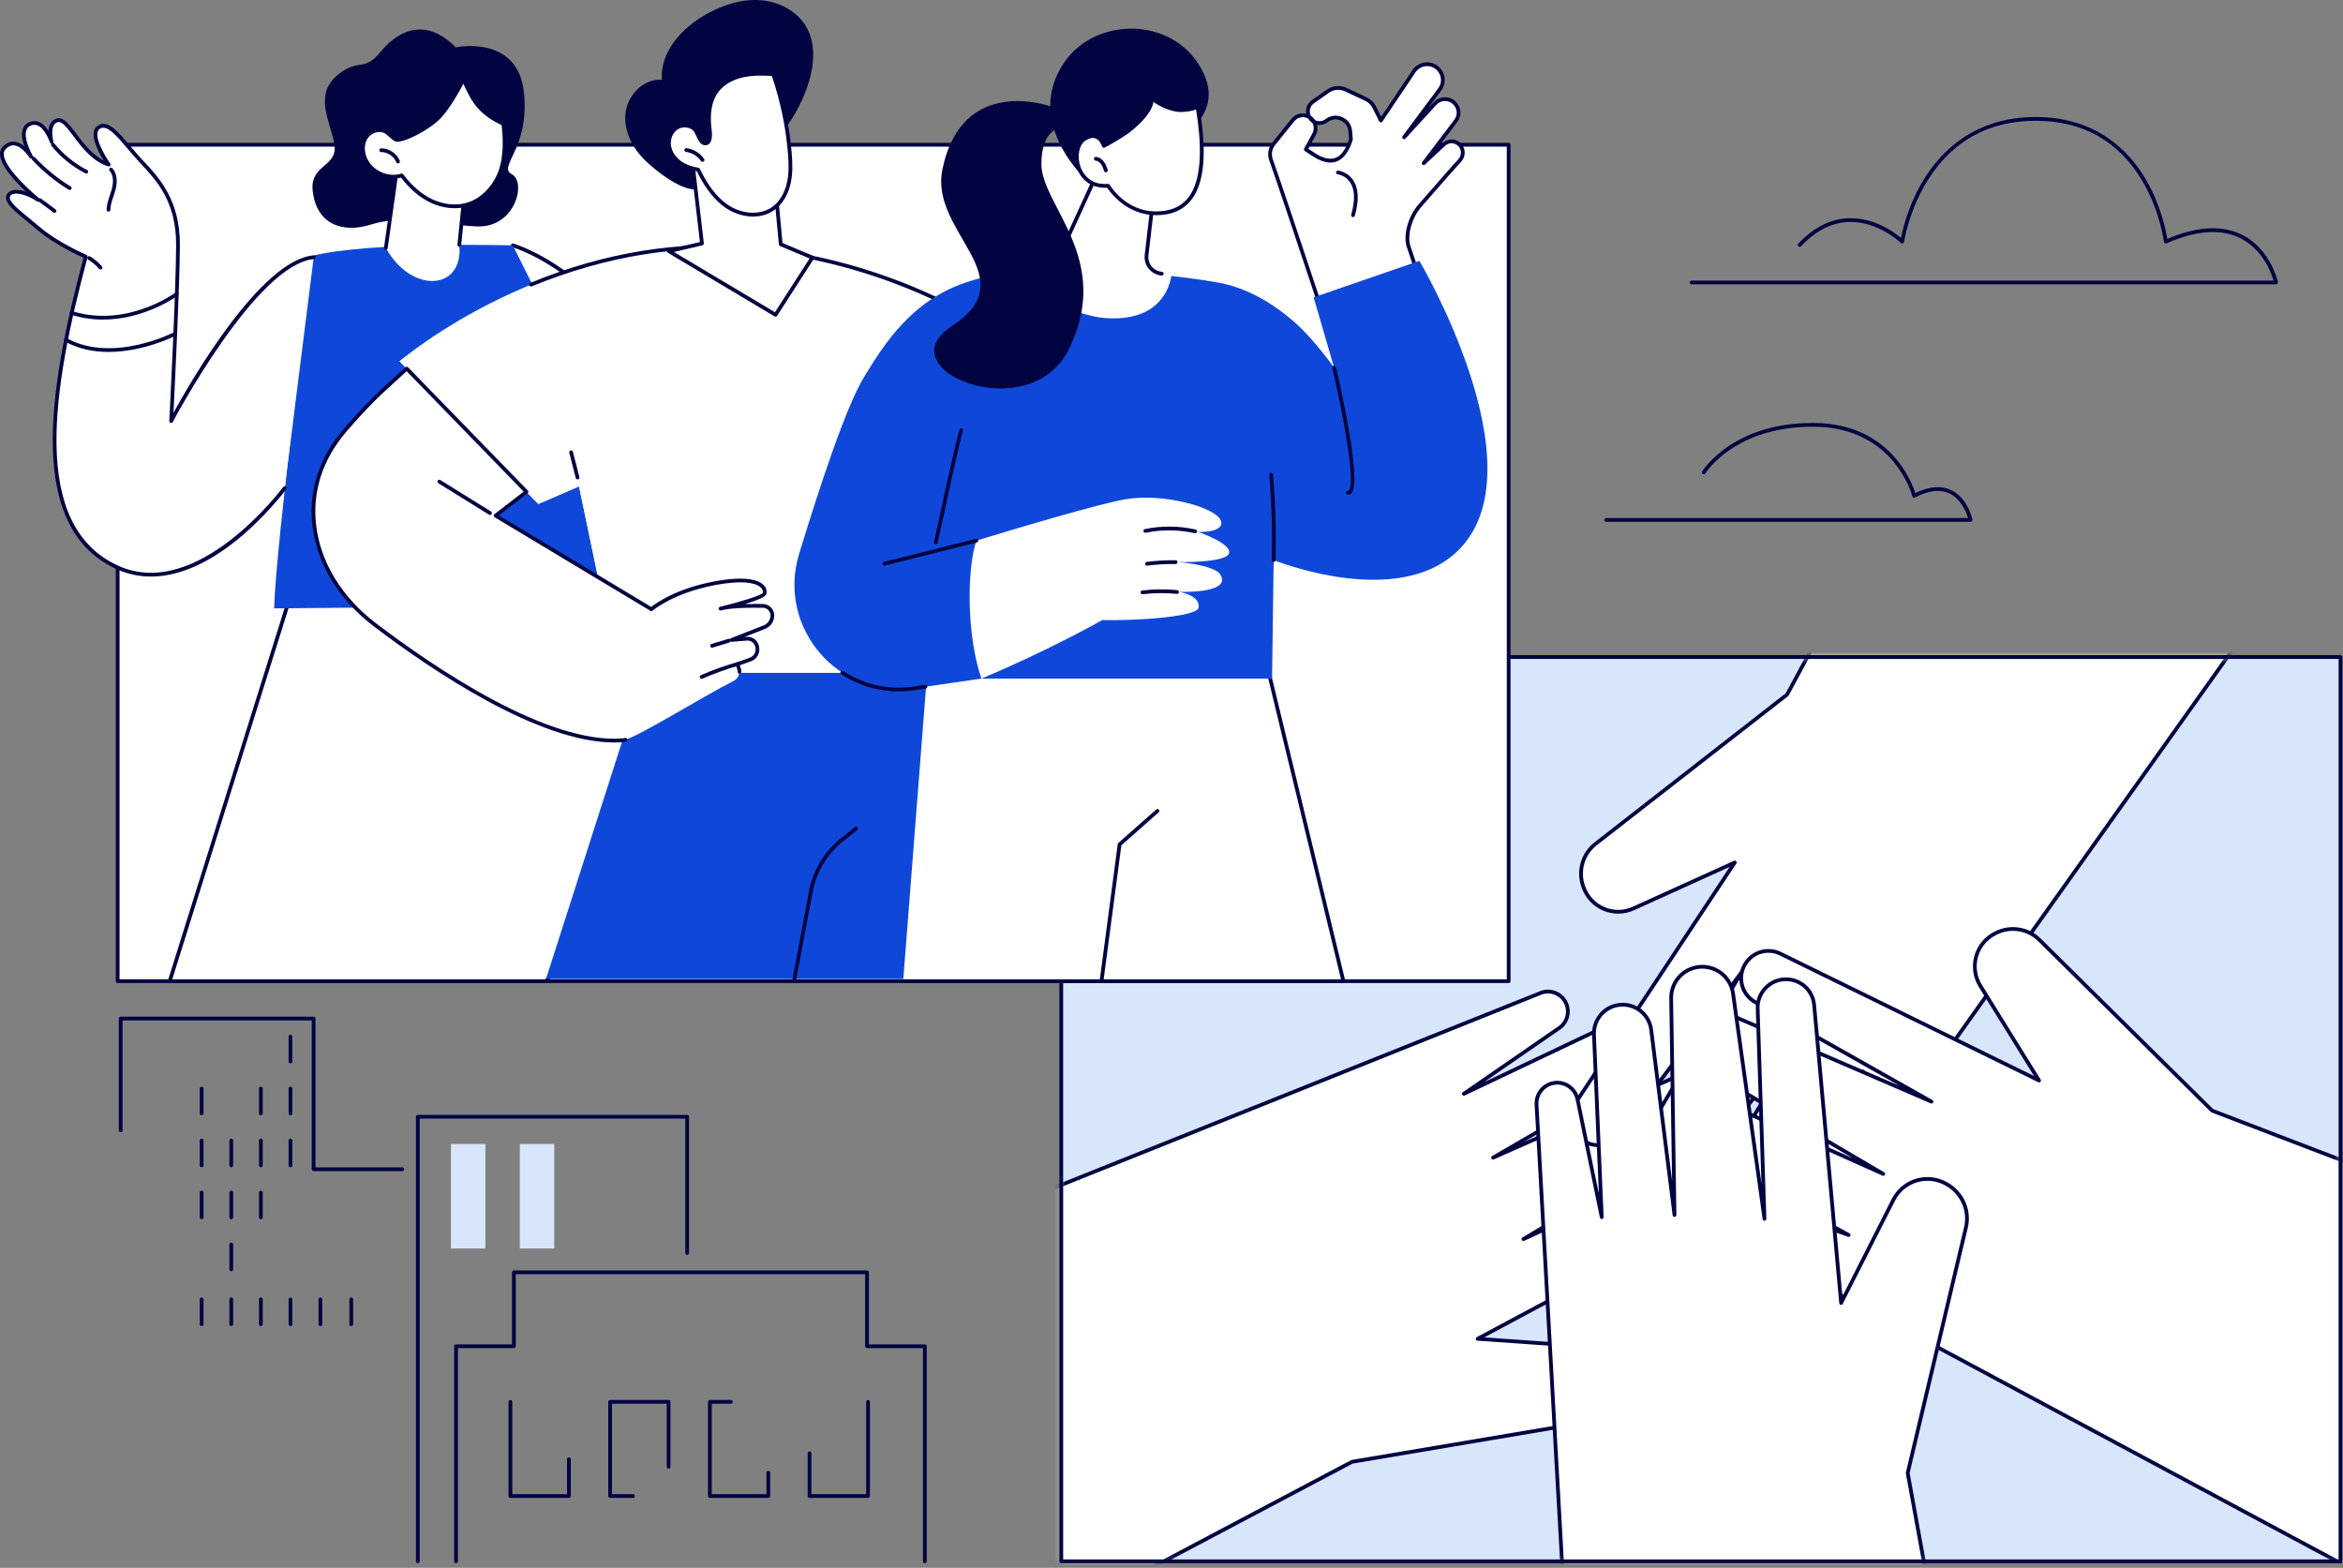 <svg width="408" height="273" viewBox="0 0 408 273" fill="none" xmlns="http://www.w3.org/2000/svg">
<rect x="0" y="0" width="408" height="273" fill="#808080" stroke="none"/>
<g clip-path="url(#clip0_6456_5121)">
<path d="M184.805 271.867H407.564V114.409L184.805 114.409L184.805 271.867Z" fill="#D8E6FB"/>
<mask id="mask0_6456_5121" style="mask-type:luminance" maskUnits="userSpaceOnUse" x="184" y="114" width="224" height="158">
<path d="M184.805 271.867H407.564V114.41L184.805 114.41L184.805 271.867Z" fill="white"/>
</mask>
<g mask="url(#mask0_6456_5121)">
<path d="M135.499 226.064L268.012 173.009C269.513 172.271 271.325 172.71 272.326 174.051C273.506 175.633 273.137 177.88 271.514 179L254.905 190.462L282.556 177.33C284.901 176.216 287.707 177.16 288.903 179.469C290.09 181.758 289.27 184.576 287.042 185.87L259.991 201.583L293.283 186.87C295.756 185.823 298.62 186.825 299.902 189.187C301.222 191.621 300.419 194.664 298.067 196.124L265.283 215.76L297.279 200.96C299.718 199.822 302.613 200.938 303.661 203.42C304.619 205.687 303.693 208.311 301.524 209.471L257.302 233.127L276.638 234.468C280.386 234.728 283.109 238.144 282.531 241.861L282.508 242.003C282.069 244.834 279.893 247.04 277.103 247.51C265.339 249.489 235.426 254.542 235.426 254.542L161.456 293.674L135.498 226.066L135.499 226.064Z" fill="white"/>
<path d="M161.457 294C161.419 294 161.38 293.993 161.343 293.979C161.255 293.947 161.185 293.878 161.153 293.79L135.195 226.182C135.131 226.015 135.213 225.826 135.379 225.761L267.891 172.705C269.51 171.91 271.496 172.389 272.589 173.857C273.213 174.694 273.464 175.722 273.295 176.753C273.126 177.783 272.56 178.677 271.701 179.271L258.44 188.423L282.416 177.035C284.934 175.839 287.911 176.843 289.194 179.318C290.464 181.768 289.591 184.77 287.207 186.154L265.295 198.882L293.153 186.571C295.798 185.451 298.822 186.508 300.192 189.031C301.594 191.615 300.738 194.853 298.243 196.403L270.728 212.882L297.144 200.664C298.403 200.077 299.813 200.027 301.111 200.529C302.409 201.028 303.422 202.012 303.964 203.294C304.995 205.733 304.013 208.513 301.68 209.761L258.462 232.88L276.664 234.143C278.541 234.273 280.291 235.193 281.466 236.665C282.639 238.138 283.147 240.05 282.858 241.913L282.835 242.056C282.375 245.018 280.095 247.34 277.161 247.834C265.683 249.766 236.919 254.624 235.536 254.859L161.612 293.967C161.564 293.993 161.512 294.005 161.459 294.005L161.457 294ZM135.92 226.249L161.63 293.21L235.274 254.249C235.306 254.233 235.338 254.222 235.373 254.217C235.373 254.217 265.287 249.164 277.051 247.184C279.707 246.738 281.77 244.635 282.188 241.951L282.21 241.809C282.471 240.128 282.014 238.401 280.953 237.071C279.893 235.741 278.312 234.912 276.618 234.794L257.281 233.452C257.136 233.442 257.014 233.336 256.984 233.194C256.955 233.051 257.021 232.905 257.151 232.837L301.372 209.181C303.404 208.094 304.26 205.672 303.363 203.547C302.89 202.43 302.008 201.573 300.876 201.139C299.744 200.703 298.518 200.744 297.42 201.258L265.423 216.057C265.264 216.13 265.078 216.066 264.996 215.913C264.915 215.758 264.968 215.568 265.118 215.479L297.903 195.843C300.099 194.479 300.854 191.622 299.617 189.343C298.409 187.118 295.741 186.184 293.412 187.172L260.124 201.884C259.965 201.954 259.78 201.888 259.701 201.732C259.622 201.577 259.679 201.387 259.829 201.301L286.88 185.588C288.961 184.38 289.723 181.758 288.615 179.62C287.495 177.459 284.895 176.583 282.699 177.627L255.047 190.761C254.893 190.834 254.709 190.777 254.624 190.629C254.539 190.481 254.581 190.292 254.722 190.196L271.331 178.734C272.043 178.243 272.511 177.502 272.652 176.65C272.791 175.796 272.585 174.945 272.068 174.252C271.163 173.037 269.519 172.64 268.159 173.308L135.924 226.253L135.92 226.249Z" fill="#020341"/>
<path d="M398.382 99.631L321.154 208.187C320.181 209.55 318.378 210.026 316.862 209.321C315.073 208.489 314.334 206.337 315.232 204.579L324.421 186.598L306.305 211.297C304.768 213.393 301.851 213.894 299.704 212.431C297.576 210.979 296.961 208.108 298.308 205.912L314.674 179.226L292.34 207.998C290.66 210.096 287.664 210.575 285.415 209.104C283.1 207.589 282.366 204.528 283.743 202.126L303.296 169.263L282.145 197.494C280.536 199.654 277.46 200.048 275.361 198.363C273.443 196.822 273.016 194.072 274.375 192.021L302.09 150.185L284.434 158.193C281.011 159.744 276.996 158.032 275.744 154.485L275.697 154.349C274.743 151.648 275.612 148.673 277.846 146.935C287.263 139.602 311.199 120.939 311.199 120.939L328.112 89.613L398.38 99.632L398.382 99.631Z" fill="white"/>
<path d="M302.424 213.601C301.424 213.601 300.414 213.308 299.522 212.702C297.243 211.149 296.59 208.091 298.03 205.741L311.286 184.126L292.599 208.201C290.801 210.444 287.637 210.949 285.237 209.379C282.779 207.771 281.998 204.513 283.459 201.964L299.869 174.385L282.408 197.692C281.577 198.808 280.359 199.52 278.979 199.697C277.601 199.874 276.242 199.49 275.158 198.619C273.094 196.962 272.641 194.048 274.103 191.841L301.19 150.955L284.57 158.493C282.856 159.271 280.879 159.293 279.149 158.554C277.418 157.815 276.065 156.374 275.437 154.596L275.389 154.461C274.391 151.635 275.297 148.507 277.646 146.679C286.801 139.548 309.686 121.707 310.946 120.725L327.825 89.46C327.89 89.339 328.023 89.271 328.159 89.292L398.428 99.311C398.541 99.327 398.637 99.402 398.682 99.506C398.727 99.611 398.715 99.732 398.648 99.826L321.42 208.382C320.357 209.873 318.383 210.393 316.724 209.623C315.777 209.182 315.07 208.396 314.73 207.408C314.392 206.42 314.466 205.364 314.941 204.435L322.277 190.078L306.568 211.495C305.558 212.873 304.003 213.606 302.423 213.606L302.424 213.601ZM314.675 178.899C314.739 178.899 314.804 178.918 314.861 178.957C315.003 179.057 315.044 179.25 314.953 179.397L298.587 206.083C297.329 208.135 297.9 210.805 299.889 212.16C301.9 213.53 304.602 213.066 306.041 211.104L324.156 186.404C324.257 186.267 324.447 186.23 324.591 186.32C324.737 186.409 324.789 186.595 324.71 186.748L315.522 204.729C315.128 205.5 315.067 206.373 315.348 207.191C315.629 208.009 316.216 208.66 316.998 209.025C318.371 209.663 320.006 209.231 320.887 207.998L397.801 99.881L328.29 89.97L311.485 121.095C311.462 121.136 311.434 121.17 311.399 121.198C311.399 121.198 287.461 139.861 278.045 147.193C275.92 148.849 275.1 151.681 276.004 154.241L276.052 154.376C276.618 155.981 277.84 157.282 279.403 157.95C280.965 158.617 282.751 158.597 284.298 157.895L301.955 149.887C302.088 149.828 302.244 149.862 302.339 149.973C302.434 150.085 302.443 150.246 302.363 150.366L274.648 192.202C273.374 194.125 273.769 196.663 275.566 198.107C276.511 198.867 277.695 199.2 278.896 199.046C280.098 198.893 281.16 198.271 281.883 197.298L303.035 169.067C303.139 168.927 303.335 168.895 303.479 168.991C303.623 169.088 303.667 169.281 303.578 169.432L284.025 202.294C282.739 204.539 283.426 207.412 285.597 208.83C287.713 210.215 290.504 209.77 292.088 207.793L314.418 179.025C314.482 178.942 314.579 178.899 314.677 178.899H314.675Z" fill="#020341"/>
<path d="M422.673 280.289L300.117 214.617C298.642 213.829 297.937 212.101 298.437 210.503C299.029 208.62 301.063 207.606 302.92 208.269L321.919 215.055L295.109 200.279C292.835 199.025 291.958 196.194 293.129 193.873C294.289 191.57 297.052 190.587 299.403 191.638L327.953 204.418L296.561 185.983C294.267 184.588 293.404 181.676 294.567 179.251C295.765 176.756 298.7 175.628 301.258 176.684L336.339 191.826L305.637 174.495C303.289 173.178 302.498 170.175 303.896 167.873C305.172 165.77 307.84 164.987 310.047 166.07L355.074 188.151L344.849 171.661C342.867 168.465 344.042 164.255 347.39 162.551L347.518 162.485C350.068 161.187 353.126 161.664 355.139 163.656C363.623 172.052 385.214 193.394 385.214 193.394L418.43 206.114L422.673 280.291V280.289Z" fill="white"/>
<path d="M422.673 280.616C422.62 280.616 422.568 280.603 422.519 280.578L299.963 214.906C298.35 214.045 297.577 212.151 298.125 210.405C298.439 209.408 299.125 208.604 300.059 208.138C300.992 207.673 302.048 207.61 303.032 207.961L318.2 213.378L294.951 200.566C292.511 199.221 291.581 196.217 292.836 193.725C294.076 191.262 297.02 190.213 299.535 191.341L322.66 201.693L296.393 186.269C293.938 184.776 293.028 181.701 294.269 179.113C295.542 176.462 298.666 175.264 301.381 176.384L330.822 189.092L305.475 174.783C304.261 174.103 303.398 172.988 303.045 171.64C302.691 170.293 302.893 168.896 303.615 167.706C304.988 165.442 307.814 164.614 310.189 165.778L354.193 187.358L344.568 171.837C343.576 170.236 343.296 168.276 343.803 166.461C344.309 164.647 345.561 163.116 347.24 162.261L347.368 162.195C350.037 160.837 353.251 161.331 355.366 163.424C363.616 171.588 384.258 191.991 385.392 193.112L418.544 205.809C418.664 205.855 418.746 205.968 418.753 206.096L422.997 280.273C423.004 280.392 422.947 280.503 422.847 280.567C422.794 280.601 422.733 280.619 422.672 280.619L422.673 280.616ZM301.75 208.391C301.27 208.391 300.793 208.503 300.35 208.724C299.577 209.109 299.009 209.776 298.749 210.601C298.295 212.047 298.935 213.615 300.27 214.329L422.312 279.725L418.113 206.343L385.095 193.698C385.054 193.682 385.015 193.657 384.983 193.626C384.983 193.626 363.393 172.284 354.907 163.888C352.993 161.993 350.081 161.547 347.665 162.777L347.537 162.842C346.022 163.613 344.892 164.996 344.434 166.634C343.977 168.273 344.229 170.041 345.125 171.487L355.35 187.976C355.427 188.1 355.412 188.261 355.314 188.369C355.216 188.478 355.059 188.507 354.928 188.443L309.901 166.363C307.832 165.349 305.369 166.07 304.174 168.042C303.545 169.079 303.369 170.297 303.676 171.471C303.985 172.644 304.737 173.617 305.794 174.209L336.496 191.54C336.648 191.625 336.706 191.815 336.629 191.972C336.551 192.128 336.366 192.196 336.205 192.126L301.124 176.985C298.734 175.998 295.979 177.056 294.858 179.394C293.761 181.677 294.565 184.389 296.728 185.704L328.115 204.136C328.265 204.223 328.32 204.414 328.239 204.568C328.159 204.723 327.973 204.789 327.815 204.717L299.265 191.937C297.069 190.954 294.5 191.869 293.417 194.02C292.321 196.194 293.132 198.817 295.263 199.992L322.074 214.768C322.224 214.849 322.285 215.034 322.215 215.188C322.145 215.345 321.968 215.421 321.806 215.362L302.807 208.577C302.461 208.454 302.103 208.391 301.747 208.391H301.75Z" fill="#020341"/>
<path d="M273.161 292.832L267.566 192.341C267.469 190.606 268.621 189.047 270.305 188.632C272.291 188.143 274.286 189.404 274.699 191.411L278.923 211.939L277.568 180.169C277.454 177.474 279.49 175.171 282.176 174.96C284.841 174.751 287.199 176.674 287.533 179.329L291.593 211.567L291.011 173.758C291.011 170.968 293.126 168.633 295.897 168.361C298.754 168.081 301.332 170.08 301.776 172.921L307.262 212.233L306.074 175.633C305.974 172.839 308.209 170.519 311 170.519C313.551 170.519 315.681 172.467 315.911 175.011L320.608 226.891L329.705 208.93C331.469 205.449 335.83 204.223 339.143 206.279L339.27 206.358C341.793 207.924 343.019 210.896 342.338 213.756C339.472 225.815 332.201 256.483 332.201 256.483L338.825 292.834H273.163L273.161 292.832Z" fill="white"/>
<path d="M338.824 293.161H273.161C272.987 293.161 272.845 293.026 272.834 292.852L267.239 192.36C267.134 190.469 268.39 188.768 270.228 188.316C271.276 188.058 272.355 188.234 273.267 188.809C274.179 189.387 274.801 190.286 275.019 191.345L278.422 207.885L277.242 180.184C277.118 177.298 279.275 174.861 282.149 174.635C284.995 174.408 287.499 176.455 287.857 179.289L291.173 205.625L290.682 173.766C290.682 170.788 292.91 168.328 295.865 168.038C298.89 167.742 301.629 169.864 302.099 172.873L306.735 206.095L305.747 175.644C305.695 174.205 306.218 172.839 307.217 171.803C308.217 170.764 309.561 170.193 311 170.193C313.738 170.193 315.99 172.252 316.236 174.983L320.83 225.728L329.413 208.782C330.295 207.042 331.877 205.741 333.753 205.214C335.629 204.688 337.656 204.975 339.314 206.002L339.44 206.081C342.077 207.717 343.369 210.832 342.655 213.834C339.867 225.563 332.909 254.908 332.534 256.494L339.146 292.776C339.164 292.871 339.137 292.969 339.075 293.045C339.013 293.12 338.921 293.163 338.824 293.163V293.161ZM273.47 292.505H338.432L331.877 256.541C331.87 256.497 331.87 256.451 331.88 256.407C331.88 256.407 339.152 225.739 342.017 213.68C342.665 210.954 341.49 208.123 339.094 206.636L338.968 206.557C337.466 205.626 335.63 205.364 333.928 205.843C332.228 206.321 330.794 207.5 329.995 209.077L320.897 227.039C320.832 227.17 320.688 227.24 320.544 227.213C320.401 227.184 320.293 227.065 320.279 226.921L315.583 175.041C315.366 172.65 313.395 170.848 310.999 170.848C309.738 170.848 308.562 171.347 307.687 172.256C306.812 173.165 306.354 174.359 306.399 175.622L307.587 212.224C307.593 212.398 307.461 212.547 307.289 212.562C307.119 212.577 306.96 212.453 306.937 212.281L301.451 172.969C301.035 170.309 298.608 168.428 295.929 168.689C293.31 168.947 291.336 171.127 291.336 173.76L291.918 211.564C291.921 211.738 291.788 211.884 291.614 211.895C291.443 211.909 291.288 211.782 291.266 211.61L287.208 179.372C286.895 176.886 284.694 175.093 282.201 175.289C279.679 175.488 277.787 177.626 277.895 180.157L279.25 211.927C279.257 212.098 279.132 212.245 278.963 212.266C278.795 212.287 278.636 212.174 278.602 212.007L274.378 191.479C274.197 190.597 273.677 189.846 272.916 189.366C272.156 188.885 271.256 188.738 270.382 188.954C268.851 189.33 267.804 190.749 267.891 192.326L273.469 292.508L273.47 292.505Z" fill="#020341"/>
</g>
<path d="M407.564 272.195H184.805C184.624 272.195 184.479 272.047 184.479 271.867V114.41C184.479 114.228 184.626 114.082 184.805 114.082H407.564C407.745 114.082 407.891 114.23 407.891 114.41V271.867C407.891 272.049 407.744 272.195 407.564 272.195ZM185.132 271.54H407.237V114.737H185.132V271.539V271.54Z" fill="#020341"/>
<path d="M161.05 272.195C160.869 272.195 160.723 272.047 160.723 271.868V234.749H150.978C150.797 234.749 150.651 234.602 150.651 234.422V221.876H89.813V234.422C89.813 234.604 89.666 234.749 89.486 234.749H79.741V271.868C79.741 272.049 79.594 272.195 79.414 272.195C79.234 272.195 79.087 272.047 79.087 271.868V234.421C79.087 234.239 79.234 234.093 79.414 234.093H89.159V221.547C89.159 221.366 89.306 221.22 89.486 221.22H150.978C151.159 221.22 151.305 221.367 151.305 221.547V234.093H161.05C161.231 234.093 161.377 234.241 161.377 234.421V271.868C161.377 272.049 161.23 272.195 161.05 272.195Z" fill="#020341"/>
<path d="M99.065 260.826H88.883C88.702 260.826 88.556 260.679 88.556 260.499V244.107C88.556 243.925 88.703 243.779 88.883 243.779C89.063 243.779 89.21 243.927 89.21 244.107V260.17H98.738V254.091C98.738 253.91 98.885 253.764 99.065 253.764C99.245 253.764 99.392 253.911 99.392 254.091V260.499C99.392 260.681 99.245 260.826 99.065 260.826Z" fill="#020341"/>
<path d="M110.226 260.826H106.245C106.064 260.826 105.919 260.679 105.919 260.499V244.107C105.919 243.925 106.066 243.779 106.245 243.779H116.427C116.609 243.779 116.754 243.927 116.754 244.107V255.418C116.754 255.6 116.607 255.745 116.427 255.745C116.248 255.745 116.101 255.598 116.101 255.418V244.434H106.572V260.17H110.225C110.406 260.17 110.551 260.318 110.551 260.498C110.551 260.678 110.404 260.825 110.225 260.825L110.226 260.826Z" fill="#020341"/>
<path d="M133.793 260.826H123.611C123.429 260.826 123.284 260.679 123.284 260.499V244.107C123.284 243.925 123.431 243.779 123.611 243.779H127.259C127.44 243.779 127.585 243.927 127.585 244.107C127.585 244.287 127.438 244.434 127.259 244.434H123.937V260.17H133.466V256.449C133.466 256.268 133.613 256.122 133.793 256.122C133.972 256.122 134.119 256.269 134.119 256.449V260.498C134.119 260.679 133.972 260.825 133.793 260.825V260.826Z" fill="#020341"/>
<path d="M151.155 260.826H140.973C140.792 260.826 140.646 260.679 140.646 260.499V253.061C140.646 252.879 140.793 252.733 140.973 252.733C141.153 252.733 141.3 252.881 141.3 253.061V260.172H150.828V244.108C150.828 243.927 150.975 243.781 151.155 243.781C151.335 243.781 151.482 243.928 151.482 244.108V260.501C151.482 260.682 151.335 260.828 151.155 260.828V260.826Z" fill="#020341"/>
<path d="M72.755 272.195C72.574 272.195 72.428 272.047 72.428 271.867V194.459C72.428 194.277 72.576 194.131 72.755 194.131H119.661C119.842 194.131 119.988 194.279 119.988 194.459V218.18C119.988 218.361 119.841 218.507 119.661 218.507C119.481 218.507 119.334 218.36 119.334 218.18V194.786H73.084V271.867C73.084 272.049 72.936 272.195 72.757 272.195H72.755Z" fill="#020341"/>
<path d="M70.067 203.926H54.613C54.432 203.926 54.286 203.779 54.286 203.599V177.688H21.345V196.834C21.345 197.015 21.197 197.161 21.018 197.161C20.838 197.161 20.691 197.014 20.691 196.834V177.361C20.691 177.179 20.838 177.034 21.018 177.034H54.613C54.794 177.034 54.94 177.181 54.94 177.361V203.271H70.067C70.248 203.271 70.394 203.419 70.394 203.599C70.394 203.779 70.246 203.926 70.067 203.926Z" fill="#020341"/>
<path d="M50.582 185.156C50.401 185.156 50.255 185.009 50.255 184.829V180.505C50.255 180.324 50.402 180.178 50.582 180.178C50.762 180.178 50.909 180.325 50.909 180.505V184.829C50.909 185.011 50.762 185.156 50.582 185.156Z" fill="#020341"/>
<path d="M50.582 194.204C50.401 194.204 50.255 194.057 50.255 193.877V189.553C50.255 189.372 50.402 189.226 50.582 189.226C50.762 189.226 50.909 189.373 50.909 189.553V193.877C50.909 194.058 50.762 194.204 50.582 194.204Z" fill="#020341"/>
<path d="M50.582 203.254C50.401 203.254 50.255 203.106 50.255 202.926V198.602C50.255 198.421 50.402 198.275 50.582 198.275C50.762 198.275 50.909 198.423 50.909 198.602V202.926C50.909 203.108 50.762 203.254 50.582 203.254Z" fill="#020341"/>
<path d="M45.426 194.204C45.245 194.204 45.1 194.057 45.1 193.877V189.553C45.1 189.372 45.247 189.226 45.426 189.226C45.606 189.226 45.753 189.373 45.753 189.553V193.877C45.753 194.058 45.606 194.204 45.426 194.204Z" fill="#020341"/>
<path d="M45.426 203.254C45.245 203.254 45.1 203.106 45.1 202.926V198.602C45.1 198.421 45.247 198.275 45.426 198.275C45.606 198.275 45.753 198.423 45.753 198.602V202.926C45.753 203.108 45.606 203.254 45.426 203.254Z" fill="#020341"/>
<path d="M45.426 212.303C45.245 212.303 45.1 212.156 45.1 211.976V207.652C45.1 207.47 45.247 207.325 45.426 207.325C45.606 207.325 45.753 207.472 45.753 207.652V211.976C45.753 212.157 45.606 212.303 45.426 212.303Z" fill="#020341"/>
<path d="M40.271 203.254C40.09 203.254 39.944 203.106 39.944 202.926V198.602C39.944 198.421 40.091 198.275 40.271 198.275C40.45 198.275 40.597 198.423 40.597 198.602V202.926C40.597 203.108 40.45 203.254 40.271 203.254Z" fill="#020341"/>
<path d="M40.271 212.303C40.09 212.303 39.944 212.156 39.944 211.976V207.652C39.944 207.47 40.091 207.325 40.271 207.325C40.45 207.325 40.597 207.472 40.597 207.652V211.976C40.597 212.157 40.45 212.303 40.271 212.303Z" fill="#020341"/>
<path d="M40.271 221.352C40.09 221.352 39.944 221.205 39.944 221.025V216.701C39.944 216.52 40.091 216.374 40.271 216.374C40.45 216.374 40.597 216.521 40.597 216.701V221.025C40.597 221.206 40.45 221.352 40.271 221.352Z" fill="#020341"/>
<path d="M35.114 194.204C34.932 194.204 34.787 194.057 34.787 193.877V189.553C34.787 189.372 34.934 189.226 35.114 189.226C35.293 189.226 35.44 189.373 35.44 189.553V193.877C35.44 194.058 35.293 194.204 35.114 194.204Z" fill="#020341"/>
<path d="M35.114 203.254C34.932 203.254 34.787 203.106 34.787 202.926V198.602C34.787 198.421 34.934 198.275 35.114 198.275C35.293 198.275 35.44 198.423 35.44 198.602V202.926C35.44 203.108 35.293 203.254 35.114 203.254Z" fill="#020341"/>
<path d="M50.582 230.912C50.401 230.912 50.255 230.765 50.255 230.585V226.261C50.255 226.079 50.402 225.933 50.582 225.933C50.762 225.933 50.909 226.081 50.909 226.261V230.585C50.909 230.766 50.762 230.912 50.582 230.912Z" fill="#020341"/>
<path d="M61.165 230.912C60.984 230.912 60.838 230.765 60.838 230.585V226.261C60.838 226.079 60.985 225.933 61.165 225.933C61.345 225.933 61.492 226.081 61.492 226.261V230.585C61.492 230.766 61.345 230.912 61.165 230.912Z" fill="#020341"/>
<path d="M45.426 230.912C45.245 230.912 45.1 230.765 45.1 230.585V226.261C45.1 226.079 45.247 225.933 45.426 225.933C45.606 225.933 45.753 226.081 45.753 226.261V230.585C45.753 230.766 45.606 230.912 45.426 230.912Z" fill="#020341"/>
<path d="M55.794 230.912C55.613 230.912 55.467 230.765 55.467 230.585V226.261C55.467 226.079 55.614 225.933 55.794 225.933C55.974 225.933 56.121 226.081 56.121 226.261V230.585C56.121 230.766 55.974 230.912 55.794 230.912Z" fill="#020341"/>
<path d="M40.271 230.912C40.09 230.912 39.944 230.765 39.944 230.585V226.261C39.944 226.079 40.091 225.933 40.271 225.933C40.45 225.933 40.597 226.081 40.597 226.261V230.585C40.597 230.766 40.45 230.912 40.271 230.912Z" fill="#020341"/>
<path d="M35.114 230.912C34.932 230.912 34.787 230.765 34.787 230.585V226.261C34.787 226.079 34.934 225.933 35.114 225.933C35.293 225.933 35.44 226.081 35.44 226.261V230.585C35.44 230.766 35.293 230.912 35.114 230.912Z" fill="#020341"/>
<path d="M35.114 212.303C34.932 212.303 34.787 212.156 34.787 211.976V207.652C34.787 207.47 34.934 207.325 35.114 207.325C35.293 207.325 35.44 207.472 35.44 207.652V211.976C35.44 212.157 35.293 212.303 35.114 212.303Z" fill="#020341"/>
<path d="M84.524 199.194H78.524V217.399H84.524V199.194Z" fill="#D8E6FB"/>
<path d="M96.521 199.194H90.522V217.399H96.521V199.194Z" fill="#D8E6FB"/>
<path d="M343.146 90.861H279.718C279.536 90.861 279.391 90.714 279.391 90.534C279.391 90.354 279.538 90.207 279.718 90.207H342.719C342.432 89.263 341.527 86.896 339.458 85.921C337.836 85.158 335.821 85.395 333.469 86.623C333.38 86.669 333.275 86.672 333.184 86.631C333.092 86.589 333.025 86.509 333.001 86.411C332.972 86.292 329.906 74.474 316.043 74.308C302.127 74.141 297.022 82.343 296.971 82.426C296.878 82.581 296.677 82.631 296.523 82.537C296.368 82.444 296.318 82.243 296.411 82.088C296.462 82.004 301.631 73.65 315.624 73.65C315.765 73.65 315.908 73.65 316.052 73.653C328.969 73.809 332.844 83.751 333.521 85.865C335.917 84.694 338.007 84.514 339.74 85.332C342.634 86.696 343.433 90.314 343.466 90.468C343.486 90.565 343.463 90.666 343.4 90.742C343.338 90.819 343.244 90.864 343.146 90.864V90.861Z" fill="#020341"/>
<path d="M396.339 49.517H294.571C294.39 49.517 294.244 49.37 294.244 49.19C294.244 49.01 294.391 48.863 294.571 48.863H395.913C395.534 47.575 394.064 43.48 390.199 41.511C386.817 39.787 382.466 40.077 377.269 42.37C377.174 42.412 377.066 42.406 376.975 42.355C376.884 42.303 376.825 42.212 376.813 42.108C376.807 42.055 376.157 36.757 373.077 31.535C368.967 24.566 362.71 21.032 354.481 21.032C346.252 21.032 339.881 24.573 335.58 31.56C332.363 36.783 331.574 42.065 331.566 42.117C331.549 42.239 331.464 42.34 331.348 42.381C331.232 42.421 331.103 42.391 331.014 42.305C330.975 42.268 327.102 38.539 322.063 38.65C319.041 38.716 316.202 40.138 313.628 42.876C313.505 43.008 313.297 43.014 313.166 42.889C313.035 42.766 313.028 42.558 313.153 42.427C315.854 39.554 318.849 38.063 322.056 37.994C326.397 37.902 329.835 40.428 331.026 41.435C331.33 39.888 332.37 35.525 335.024 31.215C338.069 26.271 343.917 20.376 354.482 20.376C365.048 20.376 370.741 26.273 373.654 31.221C376.283 35.687 377.177 40.211 377.401 41.6C382.618 39.379 387.025 39.153 390.505 40.929C395.381 43.417 396.611 48.889 396.662 49.12C396.683 49.217 396.659 49.318 396.596 49.395C396.534 49.472 396.44 49.517 396.342 49.517H396.339Z" fill="#020341"/>
<path d="M20.49 170.848L262.715 170.848V25.203L20.49 25.203L20.49 170.848Z" fill="white"/>
<path d="M262.713 171.175H20.489C20.308 171.175 20.162 171.028 20.162 170.848V25.203C20.162 25.021 20.309 24.875 20.489 24.875H262.713C262.894 24.875 263.04 25.023 263.04 25.203V170.848C263.04 171.029 262.893 171.175 262.713 171.175ZM20.817 170.519H262.387V25.53H20.817V170.519Z" fill="#020341"/>
<path d="M29.552 170.848L55.503 88.02L118.434 96.155L121.041 140.42L95.074 170.848H29.552Z" fill="white"/>
<path d="M95.074 171.175H29.552C29.448 171.175 29.35 171.126 29.288 171.041C29.226 170.956 29.208 170.849 29.239 170.749L55.19 87.923C55.237 87.772 55.387 87.677 55.543 87.697L118.474 95.83C118.63 95.851 118.749 95.979 118.759 96.135L121.366 140.402C121.371 140.487 121.344 140.57 121.289 140.634L95.322 171.06C95.26 171.133 95.169 171.175 95.074 171.175ZM29.998 170.519H94.924L120.707 140.307L118.124 96.443L55.733 88.38L29.998 170.519Z" fill="#020341"/>
<path d="M53.666 91.443C54.579 88.176 62.404 77.83 74.23 82.001C86.056 86.171 102.431 95.384 102.431 95.384C102.431 95.384 85.795 53.181 89.303 42.729C89.303 42.729 109.648 48.466 119.869 78.926C130.091 109.385 116.481 120.088 106.617 120.474C96.752 120.859 78.87 96.32 67.331 94.981C65.38 97.465 61.563 98.34 62.153 94.4C59.717 97.299 57.21 96.277 57.692 93.183C54.159 96.644 53.196 93.119 53.664 91.444L53.666 91.443Z" fill="white"/>
<path d="M106.384 120.805C101.31 120.805 94.468 114.817 87.231 108.484C86.052 107.451 84.833 106.383 83.634 105.356C83.497 105.238 83.481 105.031 83.598 104.893C83.716 104.756 83.922 104.74 84.059 104.857C85.26 105.888 86.481 106.956 87.662 107.99C94.804 114.24 101.556 120.149 106.379 120.149C106.455 120.149 106.529 120.149 106.603 120.145C111.53 119.953 116.248 117.259 119.221 112.941C122.816 107.724 125.791 97.605 119.559 79.029C114.309 63.389 106.339 54.437 100.576 49.682C94.333 44.531 89.265 43.057 89.214 43.042C89.041 42.993 88.94 42.812 88.989 42.638C89.038 42.464 89.219 42.363 89.393 42.412C89.604 42.471 94.618 43.925 100.962 49.15C106.801 53.96 114.875 63.011 120.181 78.819C126.501 97.651 123.441 107.971 119.764 113.312C116.673 117.799 111.763 120.599 106.633 120.798C106.551 120.801 106.47 120.802 106.388 120.802L106.384 120.805Z" fill="#020341"/>
<path d="M62.099 94.785C62.067 94.785 62.034 94.78 62.003 94.77C61.831 94.716 61.734 94.532 61.788 94.359C62.591 91.771 63.934 90.107 66.015 89.121C66.178 89.043 66.373 89.113 66.45 89.277C66.527 89.441 66.457 89.635 66.294 89.713C64.365 90.626 63.167 92.119 62.413 94.554C62.37 94.694 62.24 94.785 62.101 94.785H62.099Z" fill="#020341"/>
<path d="M57.689 93.395C57.661 93.395 57.634 93.393 57.606 93.385C57.431 93.339 57.327 93.16 57.373 92.985C58.104 90.204 58.973 88.539 61.691 87.165C61.851 87.083 62.049 87.148 62.13 87.309C62.212 87.471 62.147 87.668 61.986 87.749C59.476 89.02 58.702 90.504 58.006 93.152C57.967 93.299 57.835 93.395 57.689 93.395Z" fill="#020341"/>
<path d="M104.94 105.393L100.01 64.186L89.302 42.729C89.302 42.729 64.384 42.022 54.37 44.549C54.37 44.549 47.956 95.705 47.736 105.937L104.94 105.393Z" fill="#0F48D9"/>
<path d="M49.579 84.996C49.579 84.996 34.698 105.24 20.49 98.826C4.275 91.505 9.242 65.977 14.929 44.696C14.929 44.696 9.907 42.511 6.893 39.925C3.88 37.338 0.812 35.344 1.466 34.035C2.12 32.726 4.985 33.617 6.644 34.819C6.644 34.819 -1.549 28.152 0.728 25.763C3.005 23.373 5.41 27.282 5.41 27.282C5.41 27.282 2.73 22.662 5.194 21.588C7.66 20.514 8.989 24.695 8.989 24.695C8.989 24.695 8.049 21.38 10.066 20.94C12.083 20.499 14.164 27.139 18.922 28.658C18.922 28.658 15.306 23.583 17.136 22.199C18.966 20.816 21.377 24.563 24.106 27.569C26.834 30.575 31.036 34.297 30.998 42.688C30.959 51.082 29.808 73.316 29.808 73.316C29.808 73.316 44.28 45.73 54.63 44.79L49.578 84.999L49.579 84.996Z" fill="white"/>
<path d="M26.285 100.394C24.217 100.394 22.233 99.973 20.355 99.125C4.446 91.942 8.458 67.714 14.541 44.882C13.465 44.396 9.341 42.458 6.681 40.175C6.041 39.626 5.404 39.107 4.787 38.605C2.323 36.602 0.542 35.153 1.173 33.889C1.364 33.51 1.713 33.248 2.182 33.132C2.834 32.971 3.678 33.095 4.518 33.374C2.665 31.625 0.128 28.896 0.004 26.958C-0.031 26.389 0.132 25.91 0.49 25.536C1.111 24.884 1.803 24.594 2.549 24.673C3.173 24.738 3.746 25.06 4.227 25.449C3.899 24.494 3.67 23.37 3.957 22.497C4.141 21.933 4.514 21.526 5.064 21.286C5.683 21.017 6.292 21.014 6.874 21.279C7.535 21.579 8.061 22.188 8.452 22.802C8.478 22.33 8.578 21.851 8.814 21.457C9.08 21.014 9.478 20.731 9.996 20.618C11.1 20.377 12.07 21.666 13.297 23.297C14.531 24.938 16.027 26.926 18.06 27.951C17.055 26.342 15.357 23.132 16.939 21.938C18.648 20.647 20.55 22.897 22.751 25.503C23.268 26.116 23.803 26.748 24.348 27.347C24.581 27.605 24.826 27.866 25.077 28.137C27.728 30.985 31.36 34.887 31.324 42.688C31.292 49.751 30.462 66.804 30.207 71.882C33.238 66.356 45.365 45.302 54.6 44.461C54.781 44.445 54.938 44.577 54.955 44.757C54.971 44.937 54.839 45.096 54.659 45.113C44.605 46.028 30.242 73.191 30.098 73.466C30.026 73.603 29.87 73.669 29.722 73.629C29.573 73.589 29.474 73.451 29.481 73.296C29.493 73.075 30.634 50.973 30.671 42.684C30.705 35.143 27.32 31.505 24.599 28.582C24.345 28.31 24.1 28.045 23.864 27.786C23.311 27.178 22.773 26.541 22.252 25.924C20.348 23.669 18.547 21.539 17.332 22.458C16.048 23.43 18.298 27.215 19.188 28.466C19.269 28.58 19.269 28.735 19.186 28.85C19.103 28.964 18.957 29.012 18.822 28.969C16.088 28.097 14.25 25.653 12.774 23.691C11.731 22.305 10.83 21.108 10.134 21.258C9.794 21.332 9.545 21.508 9.374 21.793C8.891 22.601 9.159 24.096 9.303 24.603C9.352 24.776 9.254 24.954 9.083 25.006C8.912 25.058 8.731 24.963 8.677 24.792C8.67 24.768 7.923 22.472 6.604 21.874C6.191 21.686 5.774 21.691 5.325 21.886C4.949 22.049 4.704 22.315 4.578 22.699C4.149 24.007 5.236 26.33 5.692 27.114C5.781 27.268 5.73 27.466 5.577 27.558C5.423 27.651 5.224 27.602 5.13 27.45C5.118 27.431 3.892 25.47 2.478 25.322C1.938 25.265 1.442 25.482 0.962 25.985C0.732 26.226 0.633 26.531 0.656 26.915C0.829 29.634 6.788 34.512 6.849 34.561C6.987 34.673 7.009 34.874 6.902 35.015C6.794 35.156 6.595 35.184 6.451 35.082C5.297 34.246 3.394 33.505 2.335 33.766C2.05 33.835 1.86 33.971 1.756 34.179C1.359 34.973 3.223 36.489 5.197 38.094C5.817 38.598 6.458 39.119 7.104 39.673C10.045 42.196 15.008 44.371 15.058 44.393C15.207 44.457 15.286 44.622 15.244 44.778C9.193 67.422 5.098 91.517 20.622 98.525C34.429 104.759 49.166 85.001 49.315 84.8C49.422 84.654 49.627 84.623 49.773 84.73C49.918 84.837 49.949 85.042 49.842 85.188C49.805 85.239 46.031 90.334 40.562 94.573C35.58 98.435 30.741 100.392 26.285 100.392V100.394Z" fill="#020341"/>
<path d="M9.488 37.057C9.42 37.057 9.352 37.036 9.294 36.993L6.776 35.119C6.631 35.011 6.601 34.807 6.709 34.661C6.818 34.515 7.021 34.485 7.167 34.594L9.684 36.468C9.83 36.577 9.86 36.781 9.751 36.926C9.687 37.013 9.588 37.059 9.488 37.059V37.057Z" fill="#020341"/>
<path d="M12.143 33.092C12.085 33.092 12.025 33.077 11.972 33.043C9.627 31.603 7.48 29.849 5.591 27.828C5.468 27.695 5.475 27.489 5.606 27.365C5.736 27.242 5.944 27.248 6.068 27.38C7.915 29.357 10.017 31.075 12.312 32.483C12.466 32.579 12.514 32.779 12.42 32.934C12.358 33.035 12.251 33.09 12.141 33.09L12.143 33.092Z" fill="#020341"/>
<path d="M15.017 30.223C14.966 30.223 14.916 30.211 14.868 30.187C12.62 29.036 10.58 27.383 8.973 25.411C8.859 25.271 8.879 25.064 9.019 24.95C9.159 24.835 9.365 24.856 9.48 24.996C11.03 26.9 12.997 28.493 15.167 29.604C15.327 29.686 15.391 29.883 15.309 30.044C15.252 30.157 15.137 30.223 15.018 30.223H15.017Z" fill="#020341"/>
<path d="M18.883 36.852C18.883 36.852 18.876 36.852 18.873 36.852C18.692 36.846 18.55 36.694 18.556 36.514C18.585 35.628 18.864 34.795 19.133 33.99C19.25 33.639 19.37 33.276 19.467 32.921C19.679 32.134 19.913 30.675 19.09 29.748C18.969 29.613 18.981 29.406 19.116 29.285C19.252 29.165 19.458 29.177 19.578 29.312C20.606 30.47 20.346 32.175 20.1 33.09C19.999 33.465 19.874 33.837 19.755 34.197C19.489 34.993 19.238 35.745 19.213 36.535C19.207 36.712 19.061 36.852 18.886 36.852H18.883Z" fill="#020341"/>
<path d="M17.506 46.937C17.414 46.937 17.321 46.898 17.257 46.821C16.716 46.182 16.082 45.642 15.369 45.217C15.214 45.125 15.164 44.923 15.256 44.768C15.348 44.613 15.55 44.563 15.704 44.655C16.478 45.119 17.169 45.705 17.756 46.397C17.873 46.535 17.855 46.742 17.719 46.858C17.658 46.91 17.582 46.935 17.508 46.935L17.506 46.937Z" fill="#020341"/>
<path d="M17.956 55.65C16.181 55.65 14.307 55.406 12.388 54.802C12.216 54.748 12.119 54.564 12.174 54.391C12.229 54.219 12.413 54.124 12.584 54.177C22.103 57.174 30.511 50.991 30.595 50.929C30.741 50.82 30.946 50.85 31.053 50.994C31.161 51.138 31.131 51.344 30.987 51.452C30.918 51.504 25.281 55.648 17.956 55.648V55.65Z" fill="#020341"/>
<path d="M18.914 61.284C16.386 61.284 13.748 60.809 11.327 59.474C11.168 59.386 11.112 59.187 11.198 59.029C11.286 58.87 11.485 58.813 11.642 58.9C19.665 63.325 30.264 57.89 30.369 57.833C30.53 57.75 30.727 57.812 30.811 57.971C30.894 58.132 30.831 58.33 30.672 58.413C30.595 58.453 25.085 61.282 18.914 61.282V61.284Z" fill="#020341"/>
<path d="M79.335 8.242C79.335 8.242 90.068 5.972 91.211 15.93C92.351 25.888 86.547 28.998 89.131 30.345C91.716 31.691 89.74 39.697 83.065 39.425C76.391 39.153 70.445 37.248 64.5 39.123C59.751 40.621 55.059 39.147 54.442 33.148C53.973 28.578 58.961 29.094 58.212 25.008C57.464 20.922 54.459 16.321 59.117 12.802C62.636 10.144 63.371 12.573 66.291 9.008C69.891 4.612 74.689 3.442 79.335 8.242Z" fill="#020341"/>
<path d="M69.315 28.133L67.19 43.166C71.598 51.19 80.754 50.673 79.984 42.641L81.165 31.06L69.317 28.133H69.315Z" fill="white"/>
<path d="M67.19 43.495C67.175 43.495 67.158 43.495 67.144 43.492C66.965 43.466 66.841 43.301 66.866 43.121L68.991 28.088C69.005 27.996 69.055 27.914 69.132 27.862C69.21 27.81 69.305 27.794 69.394 27.816L81.243 30.743C81.4 30.782 81.505 30.932 81.489 31.094L80.308 42.675C80.29 42.855 80.131 42.986 79.95 42.968C79.77 42.95 79.64 42.79 79.658 42.61L80.809 31.311L69.587 28.539L67.512 43.214C67.488 43.377 67.349 43.495 67.188 43.495H67.19Z" fill="#020341"/>
<path d="M87.644 21.575C88.001 24.207 88.019 27.605 87.046 30.071C86.073 32.537 84.154 34.688 81.679 35.528C79.534 36.257 77.128 35.952 75.083 34.973C73.037 33.993 71.329 32.382 69.958 30.551C67.699 31.259 65.028 30.199 63.834 28.121C63.145 26.922 62.952 25.359 63.61 24.14C64.268 22.922 65.888 22.249 67.095 22.896C67.782 23.265 68.252 23.977 68.953 24.316C69.736 24.695 74.45 22.608 76.644 20.2C78.196 18.497 80.036 15.259 80.711 13.803C81.18 14.951 82.229 17.249 83.349 18.517C84.665 20.007 86.134 20.843 87.643 21.573L87.644 21.575Z" fill="white"/>
<path d="M79.172 36.255C77.767 36.255 76.308 35.922 74.942 35.268C73.075 34.374 71.358 32.915 69.832 30.928C67.493 31.54 64.772 30.41 63.549 28.283C62.738 26.872 62.65 25.225 63.32 23.983C64.097 22.543 65.933 21.899 67.248 22.606C67.615 22.802 67.915 23.077 68.204 23.343C68.497 23.611 68.773 23.864 69.094 24.02C69.636 24.243 74.16 22.438 76.4 19.979C77.96 18.267 79.784 15.021 80.414 13.665C80.469 13.547 80.576 13.473 80.718 13.476C80.849 13.479 80.963 13.559 81.014 13.68C81.318 14.423 82.403 16.952 83.594 18.301C84.81 19.678 86.149 20.488 87.785 21.28C87.883 21.328 87.952 21.422 87.967 21.532C88.182 23.119 88.553 27.141 87.349 30.193C86.276 32.909 84.195 35.02 81.783 35.839C80.96 36.119 80.076 36.257 79.172 36.257V36.255ZM69.958 30.224C70.059 30.224 70.157 30.272 70.22 30.355C71.714 32.348 73.397 33.803 75.224 34.677C77.318 35.68 79.632 35.878 81.574 35.217C83.806 34.459 85.739 32.489 86.741 29.95C87.848 27.147 87.552 23.431 87.343 21.792C85.707 20.989 84.353 20.147 83.105 18.734C82.098 17.595 81.18 15.697 80.69 14.588C79.872 16.186 78.279 18.892 76.885 20.422C74.775 22.738 69.854 25.118 68.81 24.612C68.403 24.414 68.078 24.117 67.763 23.83C67.491 23.58 67.233 23.343 66.939 23.186C65.948 22.653 64.497 23.183 63.895 24.297C63.341 25.323 63.427 26.76 64.117 27.957C65.231 29.897 67.753 30.898 69.86 30.239C69.893 30.229 69.926 30.224 69.958 30.224Z" fill="#020341"/>
<path d="M69.315 28.462C69.186 28.462 69.064 28.384 69.012 28.258C68.581 27.205 67.487 26.474 66.385 26.483H66.382C66.202 26.483 66.056 26.337 66.055 26.157C66.055 25.976 66.199 25.829 66.38 25.827C67.748 25.821 69.089 26.715 69.618 28.009C69.686 28.177 69.606 28.368 69.44 28.436C69.4 28.453 69.357 28.46 69.317 28.46L69.315 28.462Z" fill="#020341"/>
<path d="M95.074 170.468L108.546 128.449L116.377 114.668L149.08 104.28L169.338 108.827L177.474 170.468H95.074Z" fill="#0F48D9"/>
<path d="M138.268 171.175C138.249 171.175 138.228 171.173 138.207 171.169C138.03 171.136 137.913 170.964 137.946 170.787L140.882 155.158C141.564 151.528 143.532 148.263 146.421 145.966L148.876 144.015C149.017 143.902 149.224 143.926 149.335 144.068C149.448 144.21 149.424 144.416 149.282 144.528L146.827 146.479C144.061 148.678 142.177 151.803 141.524 155.279L138.587 170.907C138.558 171.065 138.421 171.175 138.266 171.175H138.268Z" fill="#020341"/>
<path d="M165.301 80.95L170.692 59.574C170.692 59.574 159.581 45.079 131.149 43.319C96.023 41.145 69.584 62.91 69.584 62.91L93.736 87.752L100.831 84.688L107.604 117.131H174.579L165.3 80.95H165.301Z" fill="white"/>
<path d="M170.978 117.133H174.582L165.303 80.952L175.388 59.267C175.388 59.267 158.212 45.827 131.152 43.321C96.109 40.075 69.587 62.911 69.587 62.911L93.739 87.754L100.834 84.69L107.607 117.133H170.98H170.978Z" fill="white"/>
<path d="M174.58 117.46H170.978C170.797 117.46 170.652 117.313 170.652 117.133C170.652 116.953 170.799 116.806 170.978 116.806H174.16L164.985 81.034C164.966 80.961 164.973 80.882 165.006 80.814L174.98 59.37C172.949 57.863 156.195 45.97 131.121 43.646C118.452 42.473 105.489 44.564 92.597 49.862C92.429 49.931 92.239 49.85 92.17 49.684C92.102 49.516 92.182 49.325 92.349 49.257C105.341 43.919 118.404 41.811 131.181 42.995C158.028 45.482 175.417 58.874 175.59 59.01C175.711 59.103 175.749 59.269 175.685 59.407L165.649 80.985L174.9 117.053C174.925 117.151 174.903 117.255 174.842 117.335C174.779 117.416 174.684 117.462 174.583 117.462L174.58 117.46Z" fill="#020341"/>
<path d="M100.573 83.477C100.427 83.477 100.294 83.379 100.256 83.231L99.131 78.834C99.086 78.658 99.192 78.48 99.367 78.435C99.54 78.391 99.72 78.496 99.765 78.672L100.891 83.068C100.935 83.244 100.83 83.422 100.655 83.467C100.628 83.475 100.6 83.477 100.573 83.477Z" fill="#020341"/>
<path d="M165.3 81.279C165.148 81.279 165.013 81.174 164.98 81.019L162.424 68.975C162.387 68.798 162.5 68.624 162.677 68.587C162.853 68.55 163.027 68.663 163.064 68.84L165.621 80.883C165.658 81.061 165.545 81.234 165.368 81.272C165.346 81.276 165.322 81.279 165.3 81.279Z" fill="#020341"/>
<path d="M86.3 89.787L91.681 85.639L70.824 64.184C67.139 67.555 64.485 69.753 59.914 75.141C50.698 86.003 54.021 100.25 65.364 108.859C76.44 117.265 95.478 129.931 108.475 128.903C110.44 128.748 122.538 121.176 127.746 118.568C128.582 118.15 128.973 117.173 128.647 116.296L128.405 115.644L130.679 114.826C131.565 114.508 132.071 113.575 131.857 112.659L131.825 112.521C131.634 111.705 130.88 111.152 130.047 111.218L127.429 111.423L133.103 109.199C133.943 108.87 134.494 108.06 134.494 107.158C134.494 106.257 133.773 105.516 132.87 105.502C130.774 105.467 127.192 105.49 125.473 105.975C125.473 105.975 132.882 104.196 133.12 103.375C133.469 102.168 131.97 100.15 124.468 101.557C116.965 102.963 113.433 106.083 113.433 106.083L86.299 89.786L86.3 89.787Z" fill="white"/>
<path d="M106.97 129.289C93.765 129.289 75.26 116.78 65.165 109.12C58.946 104.401 55.117 98.093 54.38 91.359C53.734 85.445 55.561 79.763 59.663 74.929C63.605 70.284 66.151 67.979 69.1 65.309C69.585 64.869 70.083 64.418 70.602 63.943C70.732 63.824 70.933 63.83 71.056 63.957L91.913 85.411C91.979 85.478 92.011 85.57 92.005 85.662C91.998 85.756 91.952 85.841 91.879 85.899L86.878 89.753L113.403 105.684C114.231 105.025 117.766 102.481 124.407 101.237C130.355 100.123 132.367 101.197 133.038 101.936C133.442 102.382 133.586 102.942 133.435 103.468C133.289 103.972 131.621 104.612 129.693 105.194C130.869 105.156 132.019 105.162 132.878 105.176C133.95 105.194 134.822 106.083 134.822 107.16C134.822 108.237 134.195 109.125 133.224 109.506L129.601 110.926L130.021 110.893C131.022 110.814 131.915 111.469 132.144 112.449L132.176 112.587C132.428 113.667 131.832 114.763 130.791 115.138L128.829 115.843L128.955 116.184C129.048 116.438 129.094 116.703 129.09 116.971C129.087 117.152 128.94 117.302 128.757 117.292C128.576 117.289 128.433 117.139 128.436 116.959C128.439 116.773 128.408 116.589 128.343 116.412L128.101 115.76C128.071 115.678 128.074 115.587 128.111 115.507C128.148 115.428 128.215 115.366 128.297 115.338L130.571 114.52C131.3 114.258 131.718 113.49 131.541 112.735L131.508 112.596C131.354 111.934 130.752 111.493 130.075 111.545L127.458 111.75C127.3 111.763 127.15 111.655 127.113 111.497C127.076 111.339 127.162 111.177 127.312 111.119L132.986 108.896C133.705 108.615 134.168 107.932 134.168 107.16C134.168 106.438 133.585 105.844 132.867 105.832C131.021 105.802 127.802 105.812 125.987 106.19C125.837 106.227 125.691 106.261 125.552 106.296C125.378 106.337 125.204 106.233 125.158 106.059C125.114 105.887 125.215 105.71 125.385 105.661C125.519 105.623 125.663 105.588 125.816 105.555C129.031 104.764 132.517 103.694 132.82 103.255C132.858 103.107 132.895 102.75 132.555 102.375C132.089 101.862 130.375 100.785 124.53 101.88C117.218 103.249 113.687 106.299 113.651 106.33C113.544 106.424 113.388 106.438 113.267 106.366L86.132 90.068C86.04 90.013 85.981 89.915 85.973 89.806C85.967 89.698 86.015 89.594 86.101 89.528L91.191 85.604L70.811 64.641C70.376 65.038 69.954 65.42 69.541 65.794C66.609 68.449 64.078 70.741 60.164 75.353C56.18 80.047 54.407 85.558 55.032 91.288C55.748 97.841 59.487 103.989 65.562 108.598C75.977 116.502 95.398 129.609 108.45 128.577C108.509 128.573 108.622 128.553 108.818 128.492C108.99 128.437 109.174 128.534 109.228 128.706C109.283 128.879 109.186 129.063 109.014 129.117C108.806 129.182 108.638 129.22 108.502 129.23C108.001 129.27 107.49 129.289 106.972 129.289H106.97Z" fill="#020341"/>
<path d="M123.994 112.776C123.853 112.776 123.723 112.686 123.68 112.544C123.628 112.372 123.726 112.189 123.899 112.135L126.838 111.244C127.01 111.192 127.193 111.29 127.247 111.463C127.299 111.635 127.201 111.818 127.028 111.872L124.089 112.763C124.058 112.772 124.025 112.778 123.994 112.778V112.776Z" fill="#020341"/>
<path d="M122.182 118.199C122.055 118.199 121.937 118.127 121.882 118.003C121.809 117.838 121.885 117.645 122.049 117.572C124.101 116.667 126.235 115.901 128.395 115.294C128.569 115.245 128.75 115.347 128.799 115.521C128.848 115.695 128.747 115.876 128.573 115.925C126.445 116.525 124.338 117.28 122.315 118.173C122.272 118.192 122.228 118.201 122.183 118.201L122.182 118.199Z" fill="#020341"/>
<path d="M85.329 89.673C85.269 89.673 85.21 89.656 85.156 89.624L76.328 84.139C76.175 84.044 76.127 83.842 76.222 83.689C76.317 83.535 76.519 83.488 76.672 83.583L85.501 89.067C85.654 89.162 85.702 89.365 85.606 89.518C85.544 89.618 85.437 89.673 85.329 89.673Z" fill="#020341"/>
<path d="M140.389 4.656C138.76 1.843 135.502 0.219 132.26 0.022C129.017 -0.174 125.804 0.904 122.969 2.49C118.736 4.855 114.89 9.063 115.264 13.903C112.113 13.623 109.28 16.534 108.925 19.683C108.57 22.832 110.219 25.939 112.524 28.11C114.404 29.882 118.115 32.788 120.799 32.979C123.428 33.165 127.034 30.843 129.151 29.479C134.341 26.132 138.474 21.096 140.532 15.25C141.742 11.812 142.216 7.81 140.389 4.656Z" fill="#020341"/>
<path d="M120.436 26.958L122.24 42.397L116.482 43.745L135.052 54.814L141.461 44.854L135.955 42.54L134.91 31.322L120.436 26.958Z" fill="white"/>
<path d="M135.052 55.141C134.996 55.141 134.938 55.126 134.886 55.095L116.316 44.026C116.202 43.957 116.139 43.826 116.16 43.694C116.181 43.562 116.279 43.456 116.41 43.425L121.883 42.144L120.113 26.995C120.099 26.885 120.142 26.776 120.227 26.706C120.312 26.635 120.426 26.613 120.531 26.644L135.005 31.008C135.132 31.047 135.223 31.158 135.236 31.29L136.264 42.312L141.589 44.551C141.678 44.588 141.747 44.664 141.775 44.756C141.803 44.848 141.79 44.949 141.738 45.03L135.328 54.989C135.266 55.086 135.161 55.139 135.054 55.139L135.052 55.141ZM117.347 43.878L134.948 54.37L140.976 45.006L135.829 42.842C135.718 42.795 135.642 42.69 135.63 42.569L134.604 31.572L120.818 27.414L122.563 42.358C122.583 42.523 122.474 42.678 122.312 42.715L117.344 43.878H117.347Z" fill="#020341"/>
<path d="M121.007 22.579C120.221 21.707 118.77 21.618 117.797 22.272C116.824 22.927 116.355 24.193 116.511 25.357C116.667 26.52 117.385 27.563 118.326 28.264C119.266 28.964 120.411 29.349 121.568 29.534C122.794 32.04 124.359 34.49 126.691 36.017C129.022 37.545 132.263 37.944 134.561 36.367C136.025 35.361 136.937 33.69 137.338 31.955C137.739 30.223 137.68 28.417 137.533 26.644C137.147 21.966 136.171 17.339 134.638 12.903C132.869 12.812 131.074 12.763 129.344 13.141C127.612 13.519 125.928 14.368 124.855 15.783C123.53 17.532 123.314 19.894 123.536 22.079C123.606 22.763 123.995 25.049 122.74 24.962C121.896 24.904 121.503 23.129 121.007 22.579Z" fill="white"/>
<path d="M131.15 37.71C129.466 37.71 127.793 37.132 126.513 36.293C123.934 34.603 122.338 31.83 121.35 29.831C120.071 29.605 118.988 29.166 118.131 28.528C117.054 27.725 116.346 26.586 116.187 25.402C116.007 24.065 116.58 22.698 117.614 22.002C118.75 21.236 120.381 21.398 121.249 22.36C121.455 22.589 121.628 22.955 121.81 23.343C122.061 23.879 122.406 24.61 122.762 24.636C122.944 24.648 123.025 24.587 123.077 24.533C123.45 24.14 123.3 22.87 123.236 22.327C123.226 22.245 123.218 22.173 123.212 22.113C122.93 19.366 123.397 17.169 124.595 15.585C125.614 14.24 127.276 13.259 129.274 12.821C131.061 12.432 132.912 12.487 134.656 12.576C134.789 12.583 134.904 12.67 134.948 12.796C136.491 17.26 137.472 21.909 137.861 26.617C138.005 28.356 138.079 30.213 137.659 32.03C137.195 34.03 136.162 35.666 134.748 36.636C133.644 37.393 132.393 37.709 131.152 37.709L131.15 37.71ZM119.236 22.176C118.796 22.176 118.351 22.296 117.981 22.546C117.149 23.107 116.689 24.219 116.837 25.316C116.972 26.326 117.587 27.306 118.523 28.003C119.331 28.606 120.374 29.013 121.622 29.214C121.727 29.23 121.818 29.297 121.864 29.394C122.811 31.334 124.362 34.103 126.872 35.747C129.287 37.329 132.374 37.475 134.378 36.099C135.657 35.222 136.595 33.725 137.022 31.884C137.423 30.155 137.348 28.359 137.209 26.674C136.83 22.094 135.887 17.569 134.402 13.222C132.768 13.141 131.048 13.107 129.414 13.464C127.567 13.867 126.042 14.762 125.117 15.982C124.02 17.429 123.599 19.47 123.863 22.048L123.887 22.252C123.974 22.992 124.138 24.369 123.553 24.985C123.342 25.208 123.054 25.313 122.718 25.29C121.978 25.24 121.574 24.381 121.219 23.624C121.065 23.297 120.906 22.958 120.765 22.8C120.395 22.39 119.821 22.177 119.236 22.177V22.176Z" fill="#020341"/>
<path d="M122.341 28.188C122.237 28.188 122.134 28.137 122.07 28.045C121.478 27.178 120.503 26.583 119.462 26.453C119.282 26.431 119.156 26.267 119.177 26.087C119.199 25.907 119.364 25.781 119.542 25.802C120.766 25.954 121.914 26.653 122.609 27.673C122.712 27.822 122.673 28.026 122.523 28.128C122.467 28.167 122.403 28.185 122.339 28.185L122.341 28.188Z" fill="#020341"/>
<path d="M233.935 170.848H157.271L162.008 109.993L219.589 111.558L233.935 170.848Z" fill="white"/>
<path d="M233.935 171.175H157.273C157.092 171.175 156.946 171.028 156.946 170.848C156.946 170.668 157.093 170.52 157.273 170.52H233.519L219.271 111.636C219.228 111.46 219.337 111.283 219.512 111.24C219.687 111.197 219.864 111.305 219.907 111.481L234.253 170.77C234.276 170.868 234.253 170.971 234.192 171.05C234.129 171.129 234.034 171.175 233.935 171.175Z" fill="#020341"/>
<path d="M191.813 171.175C191.798 171.175 191.785 171.175 191.77 171.172C191.59 171.148 191.466 170.983 191.489 170.804L194.638 146.981C194.649 146.902 194.687 146.83 194.747 146.778L201.34 140.958C201.475 140.838 201.682 140.851 201.802 140.988C201.921 141.123 201.909 141.33 201.772 141.45L195.271 147.19L192.138 170.894C192.116 171.059 191.977 171.178 191.815 171.178L191.813 171.175Z" fill="#020341"/>
<path d="M229.504 52.093C228.065 47.778 222.979 32.439 221.327 27.795C220.994 26.86 221.171 25.818 221.795 25.046L225.137 20.902C225.845 20.023 227.098 19.814 228.054 20.412C229.054 21.038 229.394 22.336 228.831 23.373L227.395 26.019L229.103 27.127C232.114 28.869 233.841 27.765 234.942 25.127L235.249 24.246L235.129 22.818C234.958 20.792 232.616 19.76 231.009 21.004C230.307 21.547 229.335 21.567 228.613 21.053C227.479 20.247 227.463 18.566 228.582 17.74L231.254 15.865C232.161 15.228 233.338 15.127 234.34 15.598L237.86 17.252C238.499 17.553 239.015 18.062 239.325 18.697L240.461 20.98L246.224 12.396C247.079 11.124 248.806 10.797 250.064 11.67C251.341 12.557 251.631 14.327 250.701 15.575L244.501 23.9L249.895 18.021C250.813 17.02 252.383 17.003 253.323 17.981C254.126 18.817 254.204 20.116 253.503 21.041L247.922 28.406L251.429 25.142C252.225 24.399 253.473 24.448 254.21 25.249C254.903 26.001 254.903 27.162 254.21 27.914C252.273 30.02 249.794 32.922 247.234 35.834C245.624 37.669 244.46 41.057 245.418 43.303L246.358 46.127L229.504 52.089V52.093Z" fill="white"/>
<path d="M229.504 52.42C229.367 52.42 229.24 52.334 229.193 52.196L228.345 49.648C226.276 43.432 222.426 31.863 221.018 27.904C220.65 26.868 220.85 25.693 221.539 24.84L224.882 20.696C225.514 19.91 226.527 19.59 227.463 19.814C227.439 19.681 227.427 19.546 227.426 19.408C227.418 18.637 227.769 17.934 228.388 17.477L231.068 15.597C232.068 14.895 233.376 14.782 234.481 15.302L238.002 16.956C238.704 17.287 239.279 17.853 239.621 18.552L240.504 20.33L245.954 12.213C246.416 11.524 247.119 11.06 247.933 10.907C248.747 10.754 249.571 10.928 250.251 11.401C250.943 11.88 251.398 12.603 251.535 13.434C251.671 14.266 251.468 15.096 250.966 15.771L248.586 18.966L249.656 17.801C250.161 17.251 250.851 16.942 251.598 16.933C252.331 16.924 253.042 17.217 253.561 17.755C254.483 18.714 254.569 20.18 253.766 21.24L250.465 25.597L251.209 24.904C251.659 24.486 252.243 24.268 252.857 24.292C253.47 24.316 254.037 24.578 254.453 25.03C255.255 25.902 255.255 27.267 254.453 28.14C253.137 29.571 251.561 31.381 249.893 33.295C249.108 34.197 248.3 35.125 247.484 36.055C245.924 37.831 244.843 41.116 245.722 43.178L246.672 46.028C246.729 46.199 246.636 46.385 246.465 46.443C246.293 46.501 246.109 46.407 246.051 46.236L245.11 43.411C244.112 41.073 245.308 37.541 246.992 35.623C247.808 34.695 248.616 33.767 249.4 32.866C251.071 30.947 252.65 29.135 253.972 27.697C254.545 27.074 254.544 26.098 253.972 25.475C253.675 25.152 253.269 24.965 252.831 24.948C252.393 24.932 251.976 25.087 251.653 25.385L248.147 28.65C248.022 28.766 247.83 28.768 247.704 28.653C247.578 28.539 247.56 28.348 247.662 28.213L253.243 20.847C253.85 20.046 253.785 18.938 253.088 18.213C252.696 17.806 252.179 17.582 251.604 17.591C251.04 17.597 250.519 17.831 250.135 18.247L244.742 24.126C244.625 24.253 244.427 24.267 244.292 24.157C244.158 24.045 244.135 23.849 244.239 23.709L250.438 15.384C250.835 14.853 250.994 14.199 250.887 13.544C250.78 12.89 250.421 12.322 249.877 11.944C249.341 11.572 248.693 11.434 248.051 11.556C247.411 11.676 246.857 12.042 246.493 12.583L240.73 21.167C240.665 21.264 240.555 21.319 240.438 21.311C240.322 21.304 240.218 21.236 240.166 21.13L239.029 18.847C238.753 18.279 238.288 17.82 237.719 17.554L234.199 15.9C233.305 15.481 232.247 15.572 231.439 16.138L228.766 18.014C228.325 18.34 228.071 18.85 228.075 19.408C228.078 19.675 228.139 19.93 228.253 20.159C228.568 20.363 228.825 20.626 229.017 20.925C229.592 21.216 230.282 21.155 230.805 20.751C231.655 20.092 232.751 19.958 233.734 20.391C234.719 20.824 235.361 21.724 235.45 22.797L235.57 24.225C235.575 24.271 235.569 24.317 235.552 24.361L235.245 25.241C234.578 26.842 233.742 27.786 232.683 28.145C231.624 28.503 230.398 28.265 228.934 27.417L227.211 26.3C227.066 26.206 227.019 26.019 227.101 25.869L228.537 23.223C228.853 22.64 228.836 21.959 228.541 21.41C228.5 21.383 228.458 21.356 228.418 21.328C228.151 21.137 227.931 20.901 227.766 20.633C226.965 20.203 225.963 20.4 225.385 21.115L222.043 25.259C221.495 25.937 221.337 26.87 221.629 27.692C223.038 31.658 226.891 43.231 228.96 49.449L229.808 51.997C229.865 52.168 229.773 52.353 229.602 52.412C229.568 52.423 229.532 52.428 229.498 52.428L229.504 52.42ZM227.825 25.909L229.28 26.852C230.557 27.591 231.607 27.811 232.478 27.517C233.348 27.222 234.055 26.4 234.639 25L234.917 24.204L234.802 22.846C234.732 22.017 234.236 21.32 233.474 20.986C232.712 20.651 231.866 20.755 231.208 21.264C230.667 21.683 229.996 21.837 229.357 21.719C229.496 22.312 229.427 22.958 229.116 23.531L227.824 25.909H227.825Z" fill="#020341"/>
<path d="M235.613 37.798C235.583 37.798 235.554 37.793 235.524 37.786C235.35 37.737 235.249 37.556 235.298 37.381C236.007 34.883 235.935 32.982 235.086 31.729C234.257 30.507 232.96 30.361 232.947 30.359C232.767 30.342 232.637 30.181 232.654 30.001C232.672 29.821 232.83 29.69 233.012 29.708C233.078 29.715 234.627 29.889 235.625 31.362C236.588 32.781 236.689 34.866 235.925 37.56C235.885 37.704 235.753 37.798 235.61 37.798H235.613Z" fill="#020341"/>
<path d="M221.514 118.164H170.897L159.189 119.864C145.955 121.786 135.248 109.26 139.152 96.452C143 83.826 147.453 70.561 150.483 65.609C153.977 59.901 158.732 52.343 168.201 49.184C171.798 47.984 174.649 47.478 178.637 46.835C179.017 48.589 180.505 50.206 181.744 51.544C183.265 53.187 185.358 54.125 187.558 54.391C189.805 54.664 192.106 54.243 194.162 53.315C196.216 52.386 198.061 50.892 199.238 48.95C199.644 48.281 199.84 48.477 200.064 47.744C204.127 47.952 209.443 48.703 212.32 49.237C217.357 50.172 222.058 53.044 225.854 56.49C228.935 59.285 232.319 64.016 232.319 64.016L228.748 51.778L247.169 45.424C247.169 45.424 268.476 81.472 253.936 95.833C243.368 106.272 221.793 97.528 221.793 97.528L221.511 118.162L221.514 118.164Z" fill="#0F48D9"/>
<path d="M156.466 120.39C152.915 120.39 149.511 119.379 146.494 117.41C146.342 117.311 146.299 117.108 146.399 116.956C146.497 116.804 146.7 116.761 146.852 116.861C150.51 119.249 154.761 120.176 159.145 119.54L161.11 119.254C161.289 119.229 161.454 119.352 161.481 119.531C161.506 119.709 161.383 119.876 161.205 119.902L159.24 120.188C158.31 120.323 157.384 120.39 156.469 120.39H156.466Z" fill="#020341"/>
<path d="M234.768 86.122C234.732 86.122 234.697 86.119 234.66 86.115C234.48 86.092 234.354 85.929 234.376 85.749C234.398 85.569 234.562 85.441 234.741 85.465C234.79 85.471 234.827 85.465 234.879 85.407C236.118 84.025 233.774 71.6 232.005 64.092C231.964 63.917 232.072 63.74 232.249 63.698C232.424 63.656 232.601 63.765 232.642 63.942C233.119 65.963 237.241 83.754 235.367 85.844C235.203 86.027 234.998 86.121 234.769 86.121L234.768 86.122Z" fill="#020341"/>
<path d="M221.796 97.858C221.796 97.858 221.792 97.858 221.789 97.858C221.608 97.853 221.465 97.703 221.47 97.523C221.584 92.478 221.434 87.486 221.024 82.688C221.009 82.508 221.143 82.349 221.323 82.334C221.507 82.319 221.661 82.453 221.676 82.633C222.088 87.456 222.239 92.472 222.123 97.539C222.119 97.718 221.973 97.859 221.796 97.859V97.858Z" fill="#020341"/>
<path d="M162.959 94.785C162.937 94.785 162.913 94.782 162.889 94.777C162.712 94.739 162.599 94.565 162.638 94.388C166.859 74.824 167.047 74.715 167.211 74.621C167.367 74.532 167.568 74.586 167.659 74.743C167.721 74.853 167.713 74.984 167.65 75.084C167.356 75.847 164.882 87.092 163.278 94.527C163.246 94.681 163.109 94.786 162.959 94.786V94.785Z" fill="#020341"/>
<path d="M170.028 94.136C177.648 91.816 191.322 87.74 195.984 86.939C202.582 85.802 211.611 88.34 212.553 90.572C213.495 92.803 208.65 92.632 208.65 92.632C208.65 92.632 214.497 94.606 214.022 96.33C213.547 98.054 205.141 97.87 205.141 97.87C205.141 97.87 211.387 98.341 212.485 100.025C213.583 101.709 212.116 103.11 205.328 103.078C205.328 103.078 208.985 103.593 208.728 105.784C208.535 107.42 197.758 108.116 191.941 107.966C191.941 107.966 182.811 113.178 170.898 118.162C168.263 110.441 168.388 98.961 170.028 94.135V94.136Z" fill="white"/>
<path d="M208.131 92.85C208.107 92.85 208.084 92.847 208.06 92.842C205.266 92.215 202.307 92.189 199.503 92.768C199.325 92.803 199.152 92.69 199.117 92.513C199.079 92.336 199.194 92.162 199.371 92.127C202.266 91.529 205.319 91.555 208.202 92.204C208.379 92.244 208.489 92.418 208.451 92.595C208.416 92.747 208.281 92.851 208.131 92.851V92.85Z" fill="#020341"/>
<path d="M199.738 98.499C199.576 98.499 199.436 98.378 199.414 98.215C199.39 98.035 199.516 97.871 199.694 97.847C201.358 97.627 203.05 97.529 204.73 97.556C204.911 97.559 205.055 97.707 205.052 97.889C205.049 98.07 204.904 98.221 204.719 98.212C203.074 98.186 201.412 98.282 199.779 98.497C199.764 98.499 199.751 98.5 199.736 98.5L199.738 98.499Z" fill="#020341"/>
<path d="M198.934 103.47C198.771 103.47 198.629 103.348 198.61 103.181C198.589 103.001 198.717 102.839 198.897 102.818C200.92 102.58 202.974 102.559 205.003 102.759C205.183 102.777 205.314 102.937 205.297 103.117C205.279 103.297 205.122 103.429 204.939 103.412C202.958 103.217 200.95 103.238 198.973 103.47C198.959 103.471 198.946 103.473 198.934 103.473V103.47Z" fill="#020341"/>
<path d="M153.99 98.499C153.843 98.499 153.711 98.399 153.674 98.25C153.629 98.075 153.736 97.896 153.912 97.853L169.949 93.82C170.124 93.776 170.302 93.882 170.345 94.057C170.39 94.233 170.283 94.411 170.108 94.455L154.071 98.488C154.044 98.496 154.017 98.499 153.99 98.499Z" fill="#020341"/>
<path d="M191.761 31.262C190.918 31.707 189.463 31.637 189.463 31.637C189.463 31.637 177.939 21.442 185.408 10.746C191.088 2.612 205.08 2.918 209.623 12.835C213.547 21.404 202.699 25.298 202.699 25.298L191.761 31.262Z" fill="#020341"/>
<path d="M191.145 30.013L183.693 46.568C183.601 46.838 183.369 47.041 183.088 47.096L179.537 47.787C179.537 47.787 184.997 56.335 195.491 55.358C203.574 54.605 203.99 47.787 203.99 47.787L202.027 47.628C200.541 47.508 199.452 46.181 199.622 44.699L200.737 34.973C200.737 34.973 194.181 27.481 191.146 30.014L191.145 30.013Z" fill="white"/>
<path d="M202.304 47.978C202.295 47.978 202.286 47.978 202.277 47.978C201.397 47.906 200.603 47.49 200.043 46.807C199.483 46.124 199.232 45.265 199.335 44.387L200.394 35.321C198.54 33.242 193.603 28.628 191.329 30.382L184.383 45.547C183.779 46.823 183.075 47.432 181.949 47.65L181.368 47.764C181.19 47.798 181.019 47.682 180.985 47.505C180.951 47.328 181.067 47.155 181.243 47.121L181.824 47.008C182.742 46.829 183.275 46.358 183.791 45.271L190.766 30.038C190.787 29.994 190.816 29.955 190.854 29.924C194.098 27.218 200.701 34.68 200.981 34.999C201.042 35.069 201.071 35.161 201.059 35.253L199.983 44.464C199.901 45.163 200.101 45.849 200.547 46.394C200.994 46.939 201.625 47.27 202.328 47.328C202.508 47.343 202.643 47.5 202.628 47.68C202.615 47.851 202.471 47.981 202.303 47.981L202.304 47.978Z" fill="#020341"/>
<path d="M192.967 32.345C192.967 32.345 196.302 38.097 203.004 37.004C209.706 35.91 210.086 27.649 208.501 18.463C208.116 18.964 206.76 19.149 205.568 19.176C203.791 19.216 200.768 17.617 200.498 16.895C200.816 17.746 200.234 19.931 196.382 22.888C195.674 23.433 192.984 25.054 192.219 25.399C192.219 25.399 191.369 22.556 188.841 24.206C186.313 25.855 187.253 32.818 192.967 32.345Z" fill="white"/>
<path d="M201.351 37.468C196.25 37.468 193.38 33.568 192.797 32.684C190.274 32.821 188.311 31.532 187.515 29.208C186.793 27.098 187.286 24.829 188.663 23.931C189.506 23.379 190.283 23.227 190.971 23.48C191.751 23.766 192.191 24.5 192.393 24.947C193.386 24.426 195.576 23.095 196.183 22.628C199.938 19.744 200.448 17.693 200.192 17.01C200.128 16.84 200.214 16.651 200.384 16.587C200.553 16.524 200.742 16.61 200.806 16.779C200.99 17.27 203.738 18.848 205.496 18.848C205.519 18.848 205.539 18.848 205.56 18.848C207.237 18.811 208.053 18.509 208.241 18.264C208.32 18.161 208.452 18.114 208.578 18.145C208.705 18.176 208.8 18.279 208.822 18.407C210.175 26.247 209.786 31.53 207.634 34.555C206.552 36.075 205.012 37.008 203.056 37.328C202.462 37.425 201.893 37.469 201.351 37.469V37.468ZM192.967 32.016C193.083 32.016 193.192 32.077 193.25 32.178C193.382 32.405 196.559 37.722 202.95 36.679C204.727 36.389 206.123 35.546 207.1 34.175C209.071 31.405 209.464 26.314 208.265 19.04C207.579 19.379 206.478 19.483 205.573 19.503C204.18 19.531 201.989 18.603 200.868 17.752C200.666 19.019 199.487 20.916 196.58 23.148C195.858 23.703 193.131 25.347 192.351 25.698C192.265 25.736 192.167 25.736 192.081 25.698C191.994 25.659 191.931 25.585 191.904 25.494C191.901 25.484 191.562 24.395 190.742 24.096C190.26 23.92 189.68 24.05 189.019 24.481C187.905 25.209 187.516 27.193 188.133 28.997C188.474 29.997 189.628 32.293 192.939 32.019C192.948 32.019 192.957 32.019 192.966 32.019L192.967 32.016Z" fill="#020341"/>
<path d="M192.574 29.997C192.437 29.997 192.311 29.91 192.265 29.775C192.121 29.354 191.972 28.918 191.721 28.569C191.472 28.219 191.125 27.997 190.797 27.975C190.617 27.963 190.481 27.806 190.493 27.626C190.505 27.446 190.659 27.309 190.842 27.321C191.37 27.358 191.884 27.673 192.253 28.186C192.56 28.615 192.731 29.119 192.884 29.562C192.942 29.733 192.851 29.919 192.681 29.979C192.645 29.991 192.609 29.997 192.575 29.997H192.574Z" fill="#020341"/>
<path d="M182.999 18.543C182.999 18.543 167.47 12.821 164.095 29.576C161.888 40.538 178.803 48.269 165.75 56.776C154.016 64.422 179.271 74.624 186.102 60.854C193.902 45.134 181.346 35.827 181.346 28.564C181.346 22.849 184.283 22.405 184.283 22.405L182.998 18.543H182.999Z" fill="#020341"/>
</g>
<defs>
<clipPath id="clip0_6456_5121">
<rect width="408" height="273" fill="white"/>
</clipPath>
</defs>
</svg>
